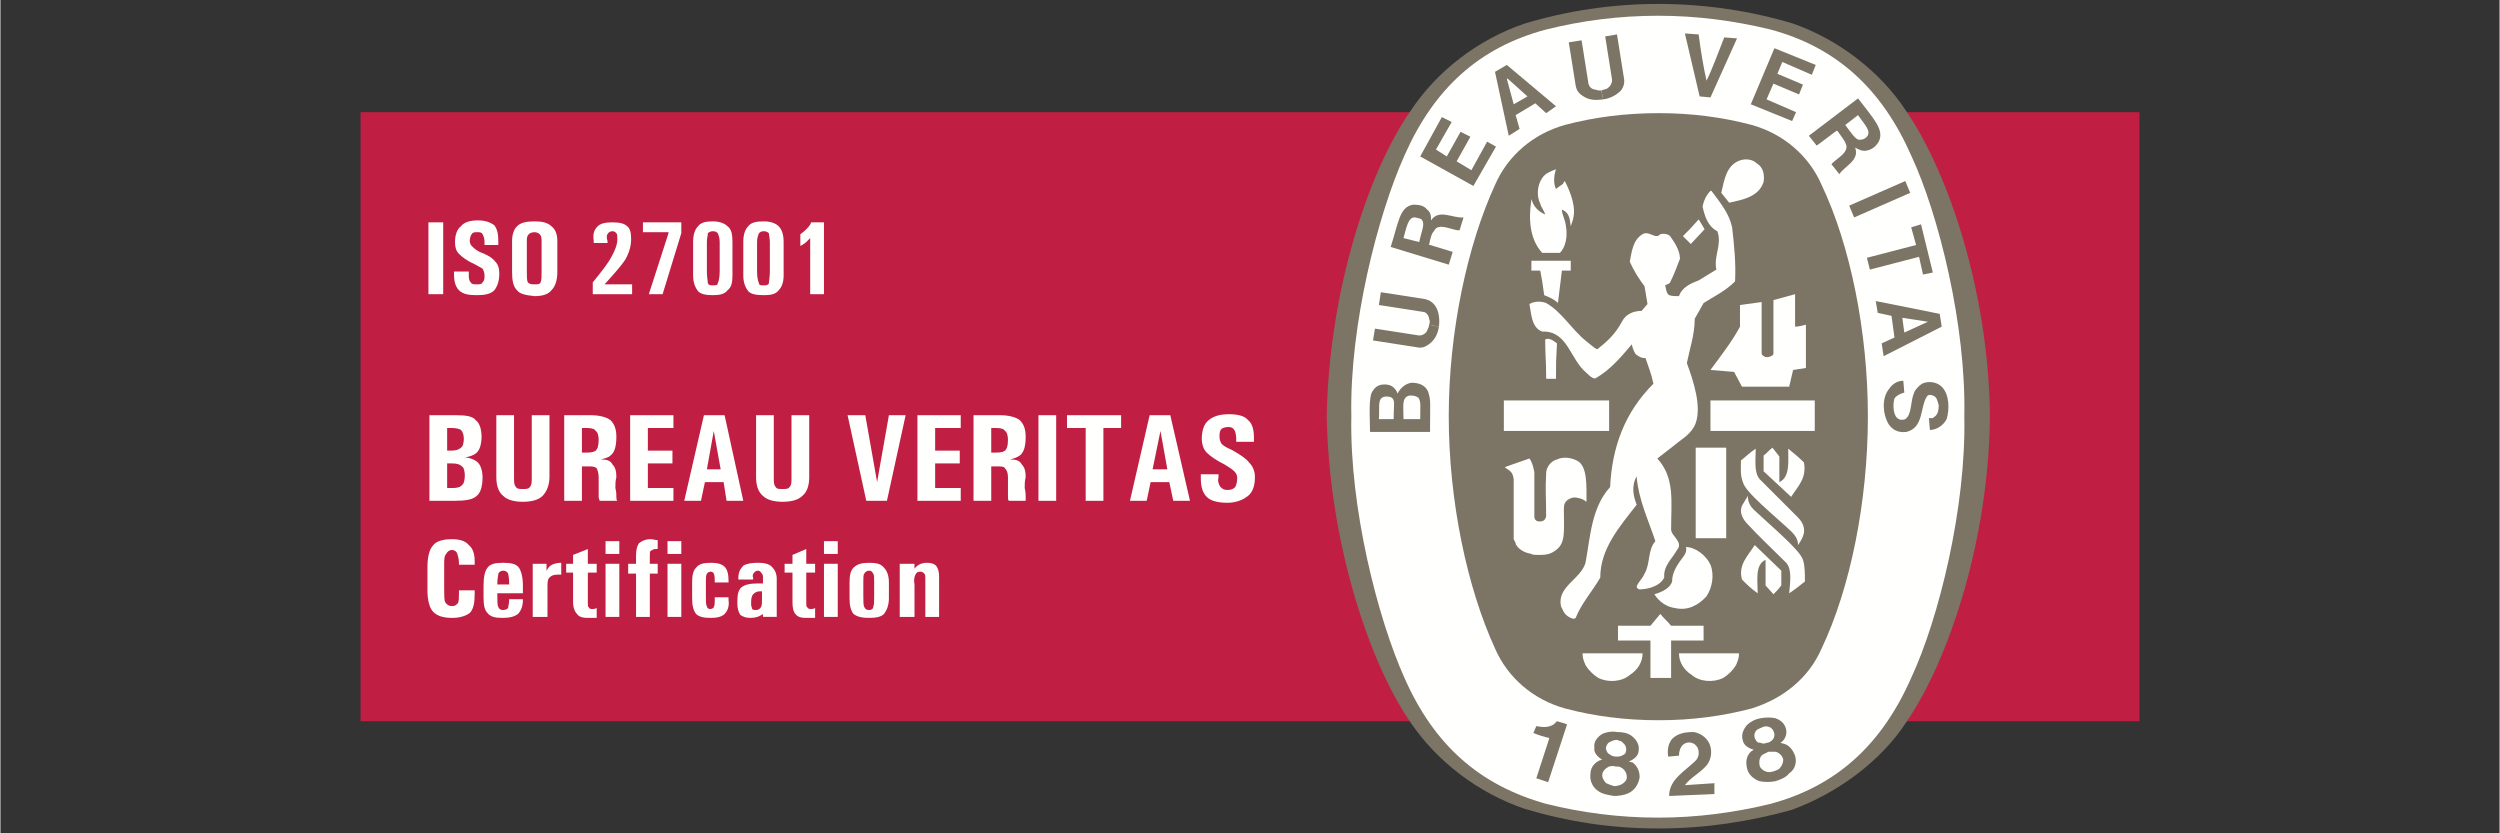 <?xml version="1.0" encoding="UTF-8"?>
<!DOCTYPE svg PUBLIC "-//W3C//DTD SVG 1.1//EN" "http://www.w3.org/Graphics/SVG/1.1/DTD/svg11.dtd">
<!-- Creator: CorelDRAW X7 -->
<svg xmlns="http://www.w3.org/2000/svg" xml:space="preserve" width="25.4mm" height="8.467mm" version="1.1" style="shape-rendering:geometricPrecision; text-rendering:geometricPrecision; image-rendering:optimizeQuality; fill-rule:evenodd; clip-rule:evenodd"
viewBox="0 0 2540 847"
 xmlns:xlink="http://www.w3.org/1999/xlink">
 <rect x="0" y="0" width="2540" height="847" fill="#333333" stroke="none"/>
 <defs>
  <style type="text/css">
   <![CDATA[
    .fil2 {fill:#7C7464}
    .fil0 {fill:#C11E43}
    .fil1 {fill:#FFFFFE}
   ]]>
  </style>
 </defs>
 <g id="Layer_x0020_1">
  <g id="_1810144130672">
   <g id="Kriptomat-Website">
    <g id="Homepage">
     <g id="Footer">
      <g id="Group-22">
       <g>
        <g id="Group-28">
         <g id="BV_Certification_ISO_27001">
          <polygon id="Fill-1" class="fil0" points="366,733 2174,733 2174,114 366,114 "/>
          <polygon id="Fill-2" class="fil1" points="435,299 450,299 450,226 435,226 "/>
          <path id="Fill-3" class="fil1" d="M492 249l0 -3c0,-4 -1,-6 -2,-8 -1,-2 -3,-2 -5,-2 -3,0 -5,0 -6,2 -1,1 -2,4 -2,7 0,2 1,4 2,5 2,2 4,4 8,6 8,3 13,6 16,10 3,3 4,7 4,12 0,8 -2,13 -5,17 -4,4 -10,5 -18,5 -8,0 -14,-1 -18,-5 -3,-3 -5,-8 -5,-16l0 -3 15 0 0 3c0,3 0,6 2,8 1,2 3,2 6,2 3,0 5,0 6,-2 2,-2 2,-4 2,-7 0,-3 -1,-5 -2,-7 -2,-1 -5,-3 -9,-5 -7,-3 -12,-7 -15,-10 -3,-3 -4,-7 -4,-12 0,-7 2,-13 6,-16 3,-4 9,-6 17,-6 8,0 13,2 17,5 3,4 4,9 4,16l0 1 0 3 -14 0z"/>
          <path id="Fill-4" class="fil1" d="M549 287c1,-2 1,-6 1,-11l0 -30c0,-4 0,-6 -2,-8 -1,-1 -3,-2 -5,-2 -3,0 -5,1 -6,2 -2,2 -2,4 -2,8l0 30c0,5 0,9 1,11 2,2 4,2 7,2 3,0 5,0 6,-2zm-24 8c-4,-4 -5,-10 -5,-19l0 -31c0,-7 2,-12 5,-15 4,-4 10,-5 18,-5 7,0 13,1 17,5 4,3 6,8 6,15l0 31c0,9 -2,15 -6,19 -3,4 -9,6 -17,6 -9,-1 -15,-2 -18,-6l0 0z"/>
          <path id="Fill-5" class="fil1" d="M641 243c0,7 -2,14 -6,21 -4,6 -11,14 -21,25l28 0 0 10 -40 0 0 -12c9,-11 16,-20 19,-26 4,-7 6,-13 6,-18 0,-3 0,-5 -1,-6 -1,-1 -2,-2 -4,-2 -2,0 -4,1 -5,3 -1,1 -1,4 0,7l0 2 -14 0 0 -2c-1,-7 0,-11 4,-15 3,-3 8,-4 15,-4 7,0 12,1 15,4 3,2 4,7 4,13z"/>
          <polygon id="Fill-6" class="fil1" points="659,299 679,237 679,236 653,236 653,226 692,226 692,237 673,299 "/>
          <path id="Fill-7" class="fil1" d="M729 288c1,-2 2,-6 2,-12l0 -30c0,-4 -1,-7 -2,-9 -1,-1 -2,-2 -5,-2 -2,0 -4,1 -5,2 0,2 -1,5 -1,9l0 30c0,6 1,10 1,12 1,2 3,2 5,2 3,0 5,0 5,-2zm-20 8c-3,-4 -5,-9 -5,-16l0 -34c0,-8 2,-13 5,-16 3,-4 8,-5 15,-5 7,0 12,2 15,5 4,3 5,8 5,16l0 34c0,7 -1,12 -5,15 -3,4 -8,5 -15,5 -7,0 -12,-1 -15,-4l0 0z"/>
          <path id="Fill-8" class="fil1" d="M781 288c0,-2 1,-6 1,-12l0 -30c0,-4 -1,-7 -1,-9 -1,-1 -3,-2 -5,-2 -3,0 -4,1 -5,2 -1,2 -2,5 -2,9l0 30c0,6 1,10 2,12 0,2 2,2 5,2 2,0 4,0 5,-2zm-21 8c-3,-4 -5,-9 -5,-16l0 -34c0,-8 2,-13 5,-16 3,-4 8,-5 16,-5 7,0 12,2 15,5 3,3 5,8 5,16l0 34c0,7 -2,12 -5,15 -3,4 -8,5 -15,5 -8,0 -13,-1 -16,-4l0 0z"/>
          <g>
           <path id="Fill-9" class="fil1" d="M823 242l-2 2c-2,2 -4,4 -8,6l0 -12c3,-2 5,-4 6,-5 2,-2 4,-4 5,-7l13 0 0 73 -14 0 0 -57 0 0zm0 0l0 0 0 0z"/>
          </g>
          <path id="Fill-10" class="fil1" d="M454 496l6 0c4,0 8,-1 9,-3 2,-1 3,-5 3,-11l0 2c0,-5 -1,-9 -3,-10 -2,-2 -5,-3 -10,-3l-5 0 0 25 0 0zm0 -38l4 0c5,0 8,-1 10,-3 2,-1 3,-5 3,-10l0 2c0,-5 -1,-8 -3,-10 -1,-1 -5,-2 -9,-2l-5 0 0 23zm-18 -36l27 0c10,0 17,1 20,5 4,3 6,9 6,18l0 -2c0,9 -2,15 -6,18 -3,2 -6,3 -11,4 5,0 9,2 12,4 4,3 6,9 6,17l0 -1c0,9 -2,16 -6,19 -4,4 -12,5 -23,5l-25 0 0 -87 0 0z"/>
          <g>
           <path id="Fill-11" class="fil1" d="M558 485c0,8 -3,15 -7,19 -4,4 -11,6 -20,6 -9,0 -16,-2 -20,-6 -5,-4 -7,-11 -7,-19l0 -63 18 0 0 64c0,4 0,7 2,9 1,2 4,2 7,2 3,0 6,0 7,-2 2,-2 2,-5 2,-9l0 -64 18 0 0 63 0 0zm0 0l0 0 0 0z"/>
          </g>
          <path id="Fill-12" class="fil1" d="M591 460l5 0c5,0 8,-1 9,-2 2,-2 3,-5 3,-11 0,-4 -1,-8 -3,-9 -1,-2 -4,-3 -9,-3l-5 0 0 25 0 0zm-18 -38l27 0c9,0 16,2 20,5 4,4 6,9 6,17 0,10 -2,16 -6,19 -2,2 -6,3 -10,4l1 0c5,0 9,1 11,5 3,3 4,7 4,13 -1,4 -1,7 -1,11 1,4 1,7 1,9 0,2 0,3 1,4l-18 0c0,-1 -1,-2 -1,-4 0,-2 0,-5 0,-9l0 -11c0,-4 -1,-7 -2,-9 -2,-2 -5,-2 -9,-2l-6 0 0 35 -18 0 0 -87 0 0z"/>
          <polygon id="Fill-13" class="fil1" points="640,509 640,422 684,422 684,435 658,435 658,458 683,458 683,471 658,471 658,496 684,496 684,509 "/>
          <path id="Fill-14" class="fil1" d="M718 477l14 0 -7 -39 0 0 -7 39zm-3 -55l21 0 19 87 -17 0 -3 -19 -19 0 -4 19 -17 0 20 -87 0 0z"/>
          <g>
           <path id="Fill-15" class="fil1" d="M822 485c0,8 -2,15 -7,19 -4,4 -11,6 -20,6 -9,0 -16,-2 -20,-6 -5,-4 -7,-11 -7,-19l0 -63 18 0 0 64c0,4 0,7 2,9 1,2 3,2 7,2 3,0 6,0 7,-2 2,-2 2,-5 2,-9l0 -64 18 0 0 63 0 0zm0 0l0 0 0 0z"/>
          </g>
          <polygon id="Fill-16" class="fil1" points="861,422 879,422 891,490 891,490 903,422 920,422 901,509 880,509 "/>
          <polygon id="Fill-17" class="fil1" points="932,509 932,422 976,422 976,435 950,435 950,458 975,458 975,471 950,471 950,496 976,496 976,509 "/>
          <path id="Fill-18" class="fil1" d="M1007 460l5 0c5,0 8,-1 9,-2 2,-2 3,-5 3,-11 0,-4 -1,-8 -3,-9 -1,-2 -4,-3 -9,-3l-5 0 0 25 0 0zm-18 -38l27 0c9,0 16,2 20,5 4,4 6,9 6,17 0,10 -2,16 -6,19 -3,2 -6,3 -10,4l1 0c5,0 9,1 11,5 3,3 4,7 4,13 -1,4 -1,7 -1,11 1,4 1,7 1,9 0,2 0,3 0,4l-17 0c-1,-1 -1,-2 -1,-4 0,-2 0,-5 0,-9l0 -11c0,-4 -1,-7 -3,-9 -1,-2 -4,-2 -9,-2l-5 0 0 35 -18 0 0 -87 0 0z"/>
          <polygon id="Fill-19" class="fil1" points="1055,509 1073,509 1073,422 1055,422 "/>
          <polygon id="Fill-20" class="fil1" points="1103,435 1084,435 1084,422 1139,422 1139,435 1121,435 1121,509 1103,509 "/>
          <path id="Fill-21" class="fil1" d="M1171 477l15 0 -7 -39 0 0 -8 39zm-3 -55l21 0 20 87 -17 0 -4 -19 -19 0 -4 19 -17 0 20 -87 0 0z"/>
          <g>
           <path id="Fill-22" class="fil1" d="M1256 449l0 -3c0,-4 -1,-8 -2,-9 -1,-2 -3,-3 -6,-3 -3,0 -6,1 -7,2 -2,2 -2,5 -2,8 0,3 1,5 2,7 2,2 5,4 10,6 9,5 15,9 18,13 4,4 6,9 6,15 0,8 -2,15 -7,19 -5,4 -12,7 -21,7 -10,0 -17,-2 -21,-6 -4,-4 -6,-10 -6,-19l0 -4 18 0 0 3c-1,4 0,7 2,10 2,2 4,3 7,3 4,0 6,-1 8,-3 1,-2 2,-5 2,-9 0,-3 -1,-5 -3,-7 -2,-2 -5,-4 -10,-7 -8,-4 -14,-8 -18,-12 -3,-3 -5,-8 -5,-14 0,-8 2,-15 7,-19 5,-4 11,-6 21,-6 9,0 16,2 19,6 4,3 6,9 6,18l0 2 0 2 -18 0 0 0zm0 0l0 0 0 0z"/>
          </g>
          <g>
           <path id="Fill-23" class="fil1" d="M482 601l0 2c0,9 -1,16 -5,20 -4,3 -10,5 -18,5 -9,0 -15,-2 -19,-6 -4,-4 -6,-12 -6,-22l0 -24c0,-10 2,-18 6,-22 3,-4 10,-6 19,-6 8,0 14,2 17,6 4,3 6,9 6,16l0 4 -16 0 0 -2c0,-4 -1,-7 -2,-10 -1,-2 -3,-3 -5,-3 -3,0 -5,2 -6,4 -2,2 -2,6 -2,11l0 24c0,7 0,12 1,14 2,3 4,4 7,4 3,0 4,-1 6,-3 1,-2 1,-6 1,-10l0 -3 16 0 0 1zm0 0l0 0 0 0z"/>
          </g>
          <path id="Fill-24" class="fil1" d="M517 594l0 -3c0,-4 -1,-7 -1,-8 -1,-2 -3,-3 -5,-3 -2,0 -4,1 -5,3 0,2 -1,5 -1,10l0 1 12 0zm-7 34c-7,0 -12,-1 -15,-5 -3,-3 -4,-8 -4,-16l0 -11c0,-9 1,-15 4,-19 3,-4 8,-5 16,-5 8,0 13,1 16,5 2,3 4,9 4,18l0 8 -26 0 0 1c0,7 0,11 1,13 1,2 2,3 5,3 2,0 4,-1 5,-2 0,-2 1,-4 1,-8l0 -1 14 0 0 1c0,6 -2,11 -5,14 -4,3 -9,4 -16,4l0 0z"/>
          <path id="Fill-25" class="fil1" d="M541 573l14 0 0 7 0 0c1,-1 1,-2 2,-3 2,-3 7,-5 13,-5l0 12c-1,0 -2,0 -3,0 -5,0 -7,1 -9,3 -2,2 -2,5 -2,10l0 30 -15 0 0 -54z"/>
          <g>
           <path id="Fill-26" class="fil1" d="M606 628c-3,0 -6,0 -10,0 -4,0 -8,-1 -10,-4 -2,-2 -4,-6 -4,-12l0 -30 -7 0 0 -9 7 0 0 -9 15 -6 0 15 9 0 0 9 -9 0 0 30c0,3 0,5 1,5 0,1 1,2 3,2 2,0 3,0 5,-1l0 10 0 0zm0 0l0 0 0 0z"/>
          </g>
          <path id="Fill-27" class="fil1" d="M615 627l14 0 0 -54 -14 0 0 54zm0 -64l14 0 0 -13 -14 0 0 13z"/>
          <g>
           <path id="Fill-28" class="fil1" d="M660 582l0 45 -14 0 0 -44 -8 0 0 -10 8 0 0 -9c0,-5 1,-9 3,-12 3,-2 6,-4 12,-4 2,0 5,1 7,1l0 9 -2 0c-2,0 -4,1 -5,2 -1,0 -1,2 -1,4l0 9 8 0 0 10 -8 0 0 -1zm0 0l0 0 0 0z"/>
          </g>
          <path id="Fill-29" class="fil1" d="M678 627l14 0 0 -54 -14 0 0 54zm0 -64l14 0 0 -13 -14 0 0 13z"/>
          <path id="Fill-30" class="fil1" d="M740 607l0 3c1,6 -1,11 -4,14 -3,3 -8,4 -14,4 -7,0 -12,-1 -15,-4 -3,-4 -4,-9 -4,-16l0 -16c0,-7 1,-12 4,-15 3,-4 8,-5 15,-5 6,0 11,1 14,4 3,3 4,8 4,14l0 2 -14 0 0 -1c0,-3 0,-6 -1,-8 0,-1 -2,-2 -3,-2 -2,0 -3,1 -4,2 -1,2 -1,4 -1,8l0 16c0,5 0,8 1,9 0,2 2,3 3,3 2,0 4,-1 4,-2 1,-2 1,-4 1,-7l0 -3 14 0z"/>
          <path id="Fill-31" class="fil1" d="M774 601l-2 0c-3,0 -5,1 -7,3 -1,1 -2,4 -2,7l0 4c0,1 1,3 1,4 1,1 3,1 4,1 2,0 4,-1 5,-3 1,-2 1,-4 1,-8l0 -8zm-12 27c-4,0 -7,-1 -10,-3 -2,-3 -3,-7 -3,-11l0 -3c0,-7 1,-11 4,-14 4,-3 9,-4 17,-4l5 0 0 -7c0,-2 -1,-3 -2,-4 0,-1 -2,-2 -3,-2 -2,0 -3,1 -4,2 -1,1 -2,3 -1,5l0 2 -15 0 0 -2c0,-5 2,-9 5,-12 3,-2 8,-3 15,-3 6,0 11,1 14,4 3,3 5,7 5,12l0 39 -14 0 0 -4 0 1c-4,3 -8,4 -13,4l0 0z"/>
          <g>
           <path id="Fill-32" class="fil1" d="M828 628c-3,0 -6,0 -10,0 -4,0 -8,-1 -10,-4 -2,-2 -3,-6 -3,-12l0 -30 -8 0 0 -9 8 0 0 -9 14 -6 0 15 9 0 0 9 -9 0 0 30c0,3 0,5 1,5 0,1 2,2 3,2 2,0 3,0 5,-1l0 10 0 0zm0 0l0 0 0 0z"/>
          </g>
          <path id="Fill-33" class="fil1" d="M837 627l14 0 0 -54 -14 0 0 54zm0 -64l14 0 0 -13 -14 0 0 13 0 0z"/>
          <path id="Fill-34" class="fil1" d="M887 617c1,-2 1,-5 1,-11l0 -15c0,-4 0,-7 -1,-8 -1,-2 -2,-3 -4,-3 -2,0 -4,1 -5,3 -1,1 -1,4 -1,8l0 15c0,6 0,9 1,11 1,2 2,3 5,3 2,0 4,-1 4,-3zm-20 7c-3,-4 -4,-9 -4,-16l0 -16c0,-7 1,-12 4,-15 4,-4 9,-5 16,-5 7,0 12,1 15,5 3,3 5,8 5,15l0 16c0,7 -2,12 -5,16 -3,3 -8,4 -15,4 -7,0 -12,-1 -16,-4l0 0z"/>
          <g id="Group-38">
           <path class="fil1" d="M951 575c-2,-2 -5,-3 -9,-3 -6,0 -10,2 -13,6l0 -5 -15 0 0 54 15 0 0 -33c-1,-5 0,-8 1,-10 1,-2 2,-3 5,-3 2,0 3,1 4,2 1,1 1,3 1,5l0 39 14 0 0 -41c0,-5 -1,-8 -3,-11z"/>
           <path id="Fill-37" class="fil2" d="M1685 842l1 0c47,0 92,-7 135,-19 46,-17 90,-49 116,-89 44,-64 84,-187 85,-311l0 0c-1,-123 -41,-246 -85,-310 -26,-40 -69,-73 -115,-89 -43,-13 -90,-20 -137,-20 -47,0 -93,7 -136,20 -47,16 -89,48 -116,89 -44,63 -83,187 -85,310l0 0c2,123 41,247 85,311 27,40 69,72 116,88 43,13 88,20 135,20l1 0z"/>
          </g>
          <path id="Fill-39" class="fil1" d="M1996 423c2,93 -26,206 -54,266 -30,68 -76,110 -143,128 -37,9 -75,14 -114,14 -40,0 -78,-5 -114,-14 -68,-19 -114,-60 -144,-128 -27,-60 -56,-173 -54,-266 -2,-92 27,-205 54,-265 30,-68 76,-110 144,-128 36,-9 74,-14 114,-14 39,0 77,5 114,14 67,18 113,60 143,128 28,60 56,173 54,265z"/>
          <path id="Fill-40" class="fil2" d="M1686 115c32,0 64,4 94,12 32,9 58,31 71,61 29,61 47,149 47,235 0,87 -18,175 -47,236 -13,30 -39,51 -71,61 -30,8 -62,12 -94,12l-1 0c-33,0 -65,-4 -95,-12 -32,-9 -58,-31 -71,-61 -28,-61 -47,-149 -47,-236 0,-86 19,-174 47,-235 13,-30 39,-52 71,-61 30,-8 62,-12 95,-12l1 0z"/>
          <g>
           <path id="Fill-41" class="fil1" d="M1732 233c-5,-8 -1,-1 -6,-10l6 10zm0 0l0 0 0 0z"/>
          </g>
          <polygon id="Fill-42" class="fil1" points="1635,407 1635,438 1528,438 1528,407 "/>
          <path id="Fill-43" class="fil1" d="M1611 676c-2,-5 -3,-7 -3,-12 22,0 37,0 61,0 0,9 -5,17 -13,22 -8,7 -22,8 -32,3 -5,-3 -10,-8 -13,-13z"/>
          <g>
           <path id="Fill-44" class="fil1" d="M1677 651l-33 0 0 -15 33 0 10 -12c5,6 6,6 11,12l33 0 0 15 -33 0c0,17 0,19 0,38 -7,0 -15,0 -21,0l0 -38 0 0zm0 0l0 0 0 0z"/>
          </g>
          <path id="Fill-45" class="fil1" d="M1681 604c7,-2 16,-6 18,-13 0,-10 6,-18 12,-26 2,-3 3,-6 2,-9 10,0 21,9 25,18 4,10 2,23 -4,32 -8,9 -19,15 -32,12 -8,-1 -16,-6 -21,-14z"/>
          <path id="Fill-46" class="fil1" d="M1602 468c-6,-3 -14,-4 -20,-1 -5,1 -11,7 -11,14 -1,18 0,24 0,44 -1,3 -2,5 -7,5 -3,0 -5,-2 -5,-5l0 -45c-1,-5 -2,-10 -5,-14l-23 8 -2 1c6,4 8,5 9,12l0 58 0 3 1 2 1 2 0 1c4,7 11,9 16,10 1,1 5,1 7,1 6,0 12,0 18,-5 10,-7 8,-20 8,-40 0,-5 0,-8 4,-11 3,-2 6,-3 10,-2 4,1 5,1 9,4 0,-17 1,-37 -10,-42z"/>
          <path id="Fill-47" class="fil1" d="M1820 540c-17,-16 -47,-40 -49,-50 -3,-7 -2,-15 -2,-22 5,-4 9,-8 15,-12 0,11 -2,24 4,31 14,14 26,26 39,39 5,5 8,12 5,19 -1,3 -3,6 -5,9 0,-6 -3,-10 -7,-14z"/>
          <path id="Fill-48" class="fil1" d="M1723 455c13,0 17,0 31,0l0 92 -31 0 0 -92z"/>
          <path id="Fill-49" class="fil1" d="M1792 463c4,-3 5,-5 9,-8l7 9 0 26c11,-5 9,-21 9,-34 6,5 10,8 16,14 3,16 -6,24 -13,35l-28 -26 0 -16z"/>
          <g>
           <path id="Fill-50" class="fil1" d="M1818 393l4 -17 13 -2 0 -44c-5,1 -7,2 -11,2l0 -33c-7,2 -15,4 -22,6l0 55c-1,2 -5,3 -6,3l-1 0c-2,0 -5,-2 -5,-4 0,-19 0,-33 0,-52l-22 3 0 22c-8,15 -19,29 -30,44 12,1 13,1 24,2l8 15 48 0 0 0zm0 0l0 0 0 0z"/>
          </g>
          <path id="Fill-51" class="fil1" d="M1571 382c0,-14 -1,-23 -1,-37 4,-2 8,1 12,4 -1,18 -1,18 -1,36l-10 0 0 -3z"/>
          <path id="Fill-52" class="fil1" d="M1569 300c-2,-14 -2,-15 -4,-25 -3,0 -4,0 -9,0l0 -10c16,0 24,0 40,0l0 10c-4,0 -5,0 -9,0l-4 33c-4,-4 -9,-6 -14,-8z"/>
          <path id="Fill-53" class="fil1" d="M1567 257c-13,-14 -14,-35 -11,-54l0 -1c2,8 7,13 14,16 -1,-4 -4,-7 -5,-11 -4,-8 -3,-19 2,-26 3,-5 9,-7 14,-9 -2,6 -3,14 0,20 4,-3 4,-3 7,-5 1,-2 1,-2 2,-3 6,12 12,27 8,40l-2 6c-1,-9 -2,-14 -9,-17 0,5 3,9 4,16 2,11 0,22 -6,28l-18 0z"/>
          <g>
           <path id="Fill-54" class="fil1" d="M1732 233l-14 15c-4,-4 -4,-4 -8,-8 7,-7 8,-8 16,-17l6 10zm0 0l0 0 0 0z"/>
          </g>
          <path id="Fill-55" class="fil1" d="M1749 196c3,-13 5,-28 19,-33 6,-2 13,-1 17,3 7,4 8,12 7,19 -5,15 -21,18 -35,21l-8 -10z"/>
          <polygon id="Fill-56" class="fil1" points="1844,407 1844,438 1738,438 1738,407 "/>
          <path id="Fill-57" class="fil1" d="M1586 616c-4,-20 20,-27 25,-44 5,-27 6,-56 25,-77 2,-41 15,-76 44,-105 -2,-10 -5,-17 -8,-26 -4,0 -6,-1 -10,-4 -2,-3 -3,-6 -4,-10 -10,12 -22,26 -36,34 -2,2 -6,-1 -10,-5 -17,-14 -19,-43 -45,-42 -11,-4 -11,-18 -13,-28 5,-3 12,-3 17,-1 16,9 26,27 41,39 4,3 8,7 11,8 10,-8 18,-15 25,-28 4,-8 12,-11 20,-11l6 -7 -3 -18c-6,-8 -11,-16 -15,-25 2,-10 3,-22 13,-28 7,-4 13,6 18,0 4,-1 8,0 10,2 5,7 10,15 10,23 -3,8 -6,16 -10,24 -1,2 -4,2 -5,3 1,4 1,8 4,10 3,1 6,1 10,1 3,-9 12,-13 20,-16l18 -11c-3,-14 6,-25 1,-39 -10,-5 -13,-16 -15,-25 1,-6 4,-12 8,-16l1 0c9,12 18,23 21,37 2,18 4,36 3,55 -10,10 -21,15 -32,22l-9 16c0,16 -5,30 -8,45 7,19 15,44 9,61 -4,11 -14,16 -21,22l-18 14c18,20 14,43 14,72 0,7 13,13 6,21 -5,9 -14,16 -13,28 -5,10 -19,12 -25,12 -1,0 -3,-1 -3,-3 2,-5 6,-8 8,-13 6,-10 3,-24 11,-33 -7,-21 -17,-42 -19,-65l0 -1c-6,11 -3,21 0,29 -18,23 -37,45 -37,74 -8,14 -19,26 -25,41 -2,2 -5,0 -7,-1 -5,-3 -6,-7 -8,-11z"/>
          <path id="Fill-58" class="fil1" d="M1782 518c18,17 47,41 50,51 2,6 2,14 2,22 -5,4 -10,8 -16,12 1,-12 3,-24 -3,-31 -14,-14 -27,-26 -39,-39 -5,-5 -9,-12 -6,-19 2,-3 4,-7 6,-10 0,7 3,11 6,14z"/>
          <path id="Fill-59" class="fil1" d="M1810 595c-3,4 -4,5 -8,9l-8 -9 0 -26c-11,5 -8,21 -8,34 -7,-5 -10,-8 -16,-14 -4,-15 6,-24 13,-35l27 26 0 15z"/>
          <path id="Fill-60" class="fil1" d="M1764 676c2,-5 3,-7 3,-12 -22,0 -37,0 -61,0 0,9 5,17 13,22 8,7 22,8 32,3 5,-3 10,-8 13,-13z"/>
          <path id="Fill-61" class="fil2" d="M1696 809c0,-17 16,-25 27,-36 3,-3 4,-8 2,-13 -2,-3 -3,-4 -6,-5 -3,-1 -7,0 -9,2 -3,3 -4,7 -4,11l-11 1c-1,-7 0,-13 4,-18 6,-6 14,-7 22,-7 6,1 13,5 16,12 3,7 2,16 -3,22 -7,8 -16,12 -22,20l30 -2c0,4 0,7 0,11l-46 2z"/>
          <path id="Fill-62" class="fil2" d="M1592 736l0 1 -19 58 -12 -4 13 -40 0 -1c-5,-1 -11,-3 -16,-5l3 -7c6,1 12,2 18,-2 2,-2 2,-2 3,-3l10 3z"/>
          <path id="Fill-63" class="fil2" d="M1809 780c-1,2 -4,3 -7,4 -3,1 -6,1 -8,0 -3,-1 -6,-4 -6,-6 -1,-4 0,-9 3,-11 2,-1 4,-2 6,-3 3,0 5,0 7,0 4,1 7,4 8,8 0,2 -1,6 -3,8zm-25 -28c-2,-3 -2,-7 1,-10 1,-1 4,-2 6,-3 2,-1 5,-1 7,0 3,1 5,5 5,8 0,2 -1,4 -2,5 -2,2 -4,3 -6,3 -2,1 -4,1 -6,0 -3,0 -4,-1 -5,-3zm40 16c-2,-5 -5,-10 -11,-12l-4 -1c4,-2 7,-8 6,-13 -1,-6 -5,-10 -11,-12 -4,-1 -10,-1 -15,0 -6,1 -11,4 -14,7 -4,5 -6,10 -4,16 1,5 7,8 11,9l-3 2c-5,5 -5,11 -4,16 1,7 7,12 13,14 5,1 11,1 16,0 6,-2 11,-4 14,-8 6,-4 8,-11 6,-18l0 0z"/>
          <path id="Fill-64" class="fil2" d="M1648 797c-2,1 -5,2 -8,2 -3,-1 -6,-2 -8,-3 -2,-2 -4,-5 -4,-8 0,-4 3,-7 7,-9 1,0 4,-1 6,0 2,0 5,0 6,1 4,2 6,6 6,10 0,3 -2,5 -5,7zm-16 -35c-1,-2 1,-7 4,-8 2,-1 4,-2 7,-2 2,1 5,1 6,3 3,2 4,6 3,9 0,2 -2,3 -4,4 -2,1 -4,1 -6,1 -2,0 -5,-1 -6,-2 -2,-1 -3,-2 -4,-5zm34 28c0,-6 -2,-11 -7,-15l-4 -1c5,-2 10,-6 10,-11 1,-6 -2,-11 -7,-15 -4,-3 -9,-4 -15,-4 -5,-1 -11,0 -15,2 -5,3 -9,8 -8,14 -1,5 4,10 8,12l-3 1c-6,3 -9,8 -9,14 -1,7 3,14 8,17 4,3 10,4 16,5 5,0 11,-1 15,-3 6,-3 10,-9 11,-16l0 0z"/>
          <polygon id="Fill-65" class="fil2" points="1941,196 1884,221 1879,209 1936,184 "/>
          <path id="Fill-66" class="fil2" d="M1727 98l-15 -64 14 1c2,16 5,34 8,47 6,-12 12,-29 18,-44l13 1 -27 60 -11 -1z"/>
          <polygon id="Fill-67" class="fil2" points="1484,134 1470,159 1459,152 1475,124 1465,119 1443,159 1497,189 1520,149 1511,144 1495,173 1480,164 1494,139 "/>
          <path id="Fill-68" class="fil2" d="M1443 426l-17 0 0 0c0,-14 -2,-22 6,-24 3,0 6,0 9,2 3,4 2,9 2,22zm-27 0l-15 0c1,-14 -2,-22 7,-23 5,0 7,1 8,4 1,3 0,7 0,19zm35 -28c-3,-7 -10,-9 -17,-9 -6,1 -11,5 -14,11 -1,-3 -4,-8 -10,-9 -7,-1 -12,1 -15,6 -5,5 -3,29 -3,42l61 0 0 -5c0,-24 1,-27 -2,-36l0 0z"/>
          <polygon id="Fill-69" class="fil2" points="1942,231 1952,228 1964,277 1954,279 1950,261 1900,274 1897,262 1947,249 "/>
          <g>
           <path id="Fill-70" class="fil2" d="M1629 101c-7,1 -14,1 -20,-3 -5,-3 -7,-6 -8,-11l-7 -44 13 -2 7 44c1,4 4,6 7,6 2,1 4,1 6,1l2 9zm0 0l0 0 0 0z"/>
          </g>
          <g>
           <path id="Fill-71" class="fil2" d="M1629 101c7,-1 13,-4 18,-9 3,-4 4,-8 3,-13l-7 -44 -12 2 7 44c0,4 -2,7 -5,9 -2,1 -4,1 -6,2l2 9zm0 0l0 0 0 0z"/>
          </g>
          <path id="Fill-72" class="fil2" d="M1935 338l-2 -15 26 4 0 0 0 0 0 0 0 0 -24 11zm36 -19l-65 -13 2 12 14 3 3 22 -13 6 2 13 59 -30 -2 -13 0 0z"/>
          <path id="Fill-73" class="fil2" d="M1961 425l1 0 2 0 1 -1c4,-2 5,-7 5,-12 -1,-4 -2,-9 -6,-10 -2,-1 -5,-1 -6,1 -7,10 -3,32 -21,36 -8,1 -14,-2 -18,-8 -6,-10 -7,-26 0,-35 4,-6 9,-9 15,-9l1 12c-4,1 -8,3 -10,6 -2,7 -1,17 3,20 2,2 6,2 8,1 7,-5 5,-18 9,-27 1,-3 5,-7 8,-9 6,-3 15,-2 20,3 8,8 8,23 5,33 -3,6 -10,11 -17,11l-1 -12 1 0z"/>
          <g>
           <path id="Fill-74" class="fil2" d="M1462 332c-1,7 -4,13 -9,17 -5,4 -9,5 -13,4l-45 -7 2 -12 45 7c3,0 7,-2 8,-5 1,-2 2,-4 2,-6l10 2zm0 0l0 0 0 0z"/>
          </g>
          <g>
           <path id="Fill-75" class="fil2" d="M1462 332c1,-7 0,-15 -3,-20 -3,-5 -7,-7 -11,-8l-45 -7 -2 13 45 7c3,0 6,4 6,7 1,2 1,4 0,6l10 2zm0 0l0 0 0 0z"/>
          </g>
          <path id="Fill-76" class="fil2" d="M1538 106l-7 -26 0 0 0 0 0 0 1 0 20 18 -14 8zm-7 -40l-12 7 14 65 11 -7 -4 -14 20 -12 11 10 10 -7 -50 -42 0 0z"/>
          <polygon id="Fill-77" class="fil2" points="1832,86 1806,75 1811,63 1841,76 1845,66 1803,49 1779,106 1821,123 1825,114 1795,101 1802,85 1828,96 "/>
          <path id="Fill-78" class="fil2" d="M1442 246l-16 -4c3,-11 5,-22 12,-21 4,1 6,1 7,3 3,4 -1,12 -3,22zm12 -22c0,-4 0,-8 -4,-11 -3,-4 -8,-5 -14,-5 -14,2 -15,18 -23,43l59 18 4 -13 -23 -7 -1 0c1,-6 3,-13 5,-14 4,-10 20,0 26,-1l4 -13c-11,1 -25,-9 -33,3l0 0z"/>
          <path id="Fill-79" class="fil2" d="M1897 139c-2,2 -4,3 -7,3 -4,1 -9,-7 -15,-15l13 -10c6,9 14,16 9,22zm-9 -39l-50 38 8 10 20 -15 1 0c3,4 8,11 8,12 6,10 -11,17 -14,22l8 10c5,-8 21,-14 16,-27 4,2 7,4 12,3 5,-1 9,-4 12,-9 6,-12 -5,-23 -21,-44l0 0z"/>
         </g>
        </g>
       </g>
      </g>
     </g>
    </g>
   </g>
  </g>
 </g>
</svg>
